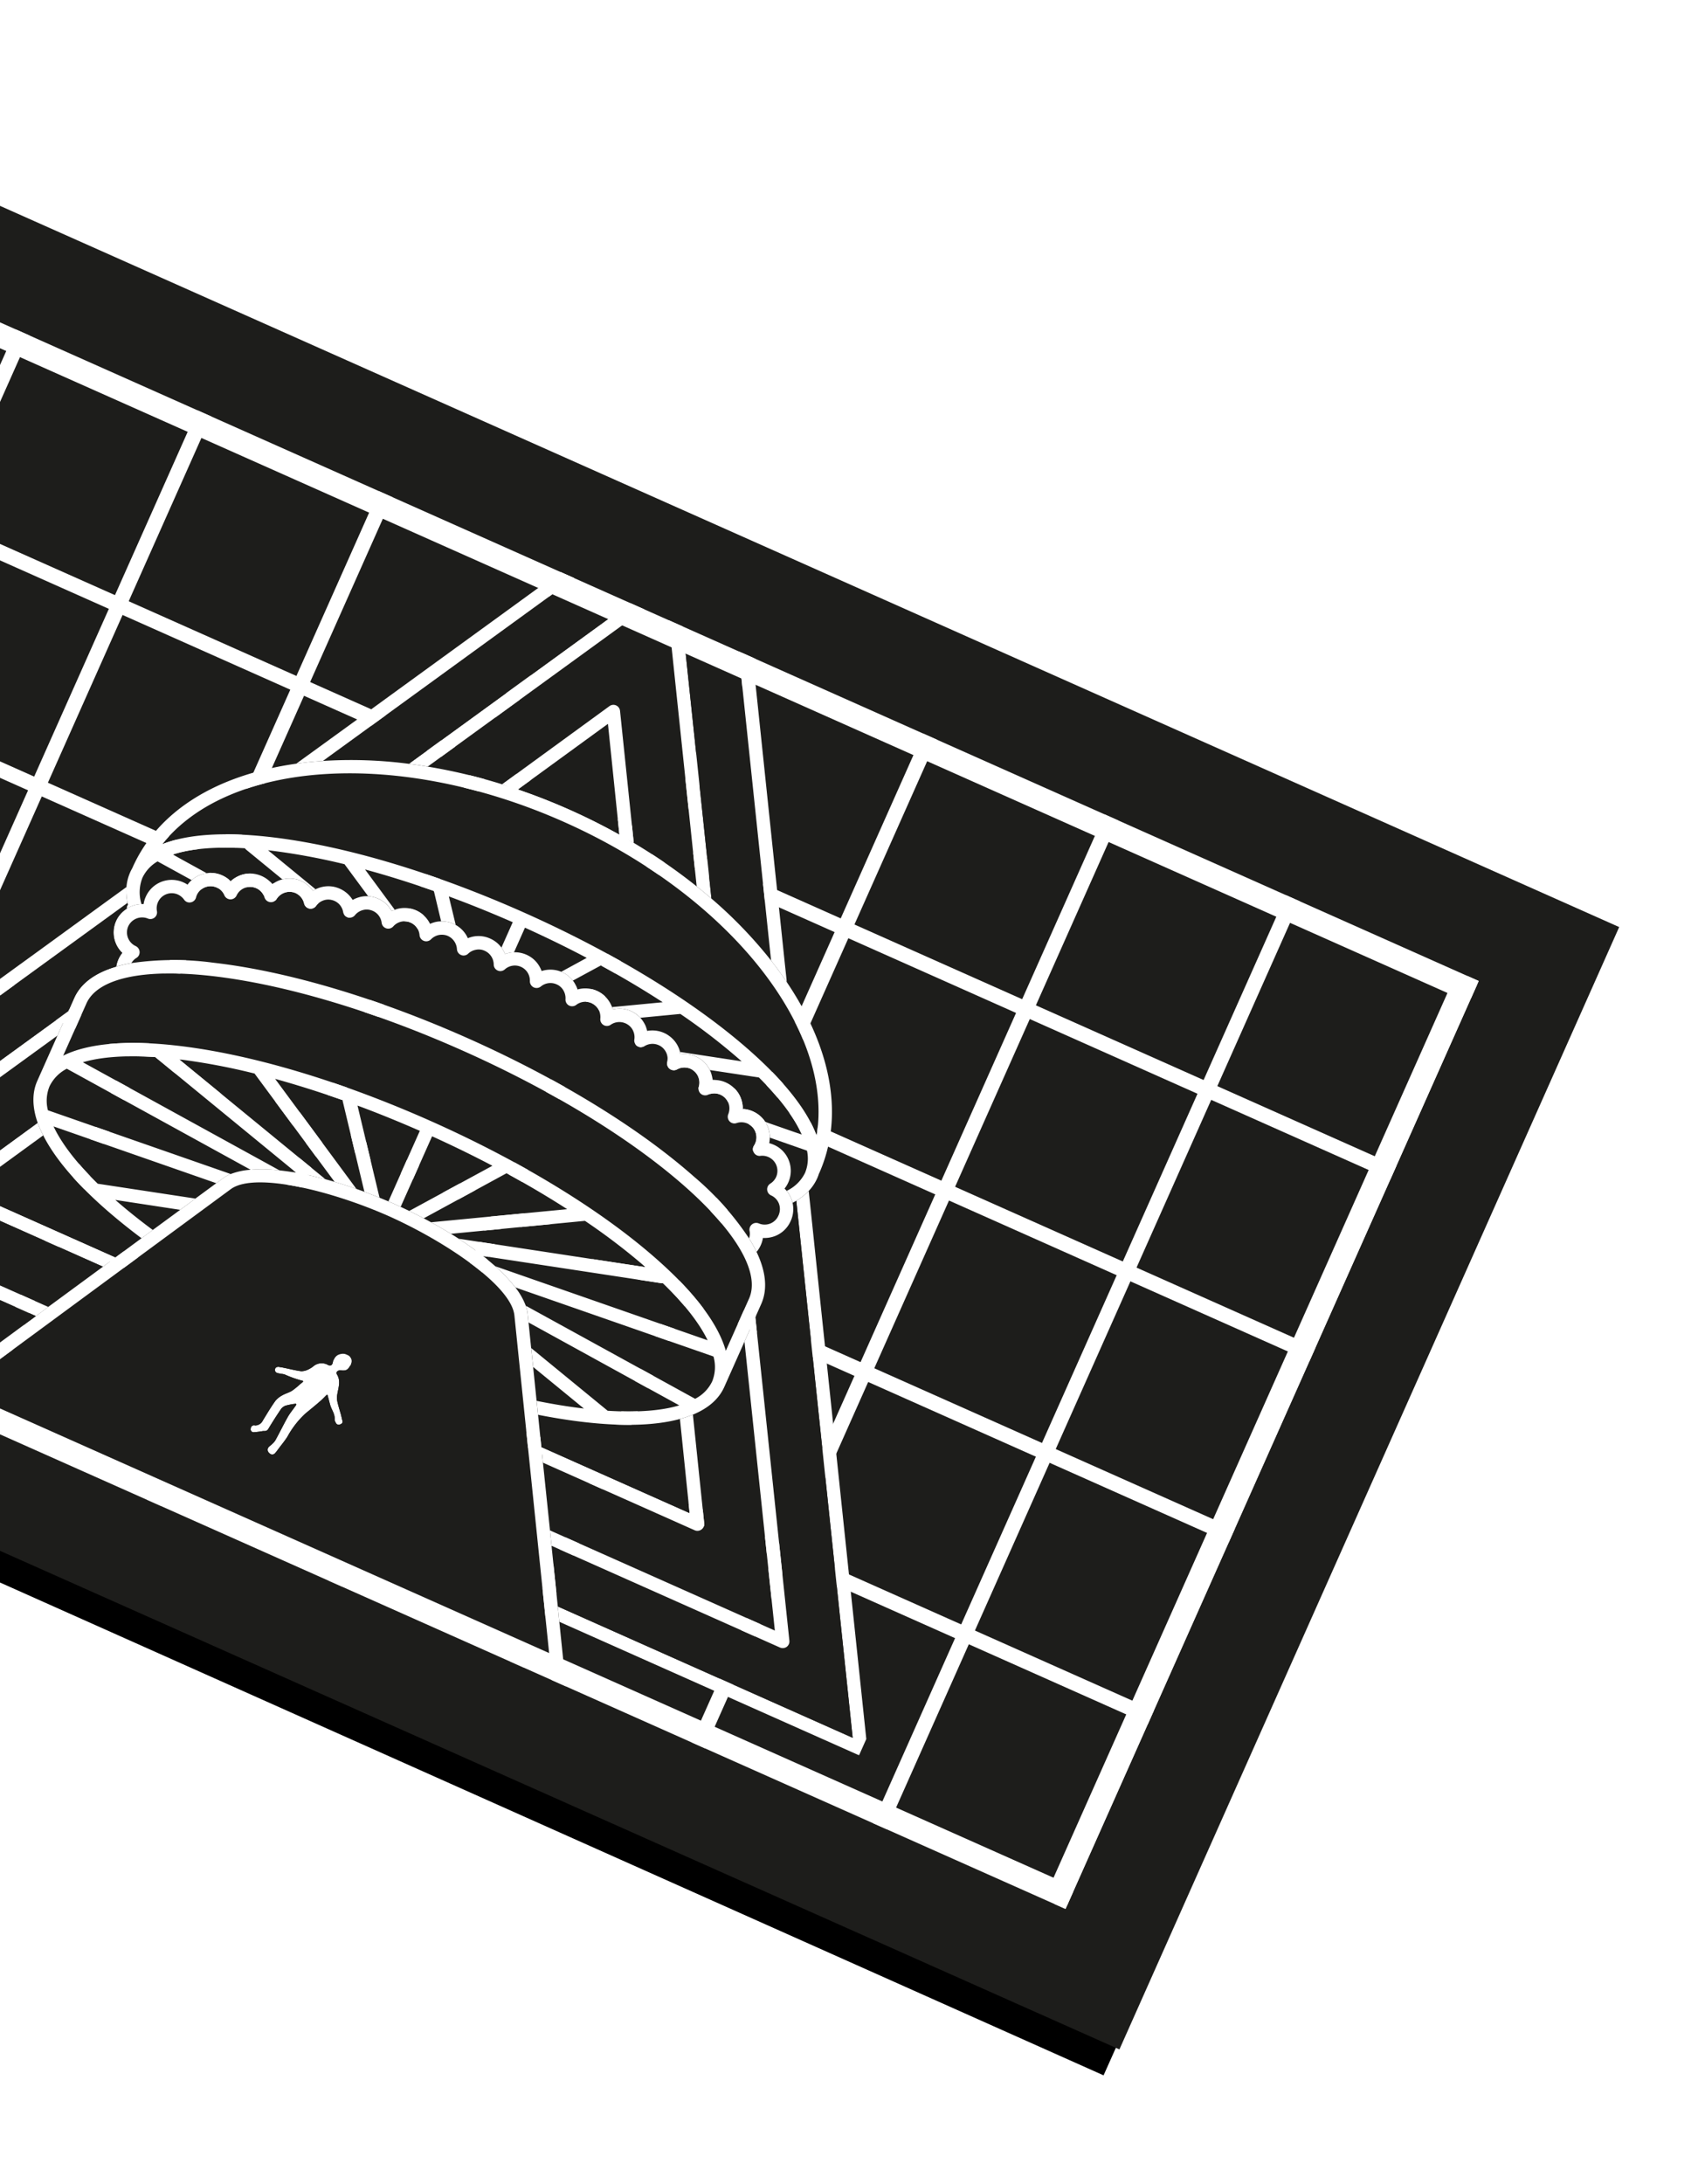 <?xml version="1.0" encoding="UTF-8"?>
<svg xmlns="http://www.w3.org/2000/svg" xmlns:xlink="http://www.w3.org/1999/xlink" width="339.045" height="436.063" viewBox="0 0 339.045 436.063">
  <defs>
    <clipPath id="clip-path">
      <rect id="Rectangle_602" data-name="Rectangle 602" width="339.045" height="436.063" transform="translate(58.339 1447.207)" fill="#fff" stroke="#707070" stroke-width="1"></rect>
    </clipPath>
    <filter id="Rectangle_599" x="-174.817" y="3.829" width="519.564" height="436.55">
      <feOffset dx="-4" dy="4"></feOffset>
      <feGaussianBlur stdDeviation="9" result="blur"></feGaussianBlur>
      <feFlood flood-opacity="0.447"></feFlood>
      <feComposite operator="in" in2="blur"></feComposite>
      <feComposite in="SourceGraphic"></feComposite>
    </filter>
    <clipPath id="clip-path-2">
      <rect id="Rectangle_601" data-name="Rectangle 601" width="358.877" height="202.794" fill="none"></rect>
    </clipPath>
  </defs>
  <g id="Mask_Group_62" data-name="Mask Group 62" transform="translate(-58.339 -1447.207)" clip-path="url(#clip-path)">
    <g id="Group_400" data-name="Group 400" transform="translate(-113.719 1421.63)">
      <g id="Group_399" data-name="Group 399" transform="matrix(0.848, 0.53, -0.53, 0.848, 158.316, 0)">
        <g transform="matrix(0.85, -0.53, 0.53, 0.85, 25.21, 14.41)" filter="url(#Rectangle_599)">
          <rect id="Rectangle_599-2" data-name="Rectangle 599" width="403.085" height="239.288" transform="translate(-46.49 26.83) rotate(24)"></rect>
        </g>
        <g id="Group_398" data-name="Group 398" transform="translate(0 55.86) rotate(-8)">
          <rect id="Rectangle_600" data-name="Rectangle 600" width="401.369" height="245.282" transform="translate(0 0)" fill="#1d1d1b"></rect>
          <g id="Group_397" data-name="Group 397" transform="translate(21.249 21.247)">
            <g id="Group_396" data-name="Group 396" transform="translate(0 0)" clip-path="url(#clip-path-2)">
              <line id="Line_44" data-name="Line 44" y2="246.896" transform="translate(0.973 -22.054)" fill="none" stroke="#fff" stroke-miterlimit="10" stroke-width="3"></line>
              <line id="Line_45" data-name="Line 45" y2="246.896" transform="translate(40.632 -22.054)" fill="none" stroke="#fff" stroke-miterlimit="10" stroke-width="3"></line>
              <line id="Line_46" data-name="Line 46" y2="246.896" transform="translate(80.29 -22.054)" fill="none" stroke="#fff" stroke-miterlimit="10" stroke-width="3"></line>
              <line id="Line_47" data-name="Line 47" y2="246.896" transform="translate(119.949 -22.054)" fill="none" stroke="#fff" stroke-miterlimit="10" stroke-width="3"></line>
              <line id="Line_48" data-name="Line 48" y2="246.896" transform="translate(159.607 -22.054)" fill="none" stroke="#fff" stroke-miterlimit="10" stroke-width="3"></line>
              <line id="Line_49" data-name="Line 49" y2="246.896" transform="translate(199.266 -22.054)" fill="none" stroke="#fff" stroke-miterlimit="10" stroke-width="3"></line>
              <line id="Line_50" data-name="Line 50" y2="246.896" transform="translate(238.924 -22.054)" fill="none" stroke="#fff" stroke-miterlimit="10" stroke-width="3"></line>
              <line id="Line_51" data-name="Line 51" y2="246.896" transform="translate(278.583 -22.054)" fill="none" stroke="#fff" stroke-miterlimit="10" stroke-width="3"></line>
              <line id="Line_52" data-name="Line 52" y2="246.896" transform="translate(318.241 -22.054)" fill="none" stroke="#fff" stroke-miterlimit="10" stroke-width="3"></line>
              <line id="Line_53" data-name="Line 53" y2="246.896" transform="translate(357.899 -22.054)" fill="none" stroke="#fff" stroke-miterlimit="10" stroke-width="3"></line>
              <line id="Line_54" data-name="Line 54" x2="433.404" transform="translate(-38.685 200.54)" fill="none" stroke="#fff" stroke-miterlimit="10" stroke-width="3"></line>
              <line id="Line_55" data-name="Line 55" x2="433.404" transform="translate(-38.685 160.882)" fill="none" stroke="#fff" stroke-miterlimit="10" stroke-width="3"></line>
              <line id="Line_56" data-name="Line 56" x2="433.404" transform="translate(-38.685 121.224)" fill="none" stroke="#fff" stroke-miterlimit="10" stroke-width="3"></line>
              <line id="Line_57" data-name="Line 57" x2="433.404" transform="translate(-38.685 81.565)" fill="none" stroke="#fff" stroke-miterlimit="10" stroke-width="3"></line>
              <line id="Line_58" data-name="Line 58" x2="433.404" transform="translate(-38.685 41.907)" fill="none" stroke="#fff" stroke-miterlimit="10" stroke-width="3"></line>
              <line id="Line_59" data-name="Line 59" x2="433.404" transform="translate(-38.685 2.248)" fill="none" stroke="#fff" stroke-miterlimit="10" stroke-width="3"></line>
              <path id="Path_647" data-name="Path 647" d="M0,5.381V0C4.657.031,9.251.189,13.719.488L10.195,5.1A5.715,5.715,0,0,0,6.561,6.561,5.638,5.638,0,0,0,5.7,5.821,5.557,5.557,0,0,0,2.533,4.814H2.454A5.675,5.675,0,0,0,0,5.381" transform="translate(180.58 67.746)" fill="#1d1d1b"></path>
              <path id="Path_648" data-name="Path 648" d="M26.919,0,55.93,50.234H6.781L0,38.451H33.18a1.343,1.343,0,0,0,1.148-.676,1.313,1.313,0,0,0,.016-1.337L23.442,17.51c2.3-2.423,3.477-4.972,3.477-7.615Z" transform="translate(227.321 125.407)" fill="#1d1d1b"></path>
              <path id="Path_649" data-name="Path 649" d="M1.526,98.833,0,96.158H64.457L10.557,2.8A11.95,11.95,0,0,0,12.02,0l3.32,5.742,1.542,2.675L23.489,19.87,26.163,24.5,41.345,50.8l1.542,2.675,24.15,41.8V98.8a1.753,1.753,0,0,1-.267.031H1.526Z" transform="translate(241.701 92.714)" fill="#fff"></path>
              <path id="Path_650" data-name="Path 650" d="M17.243,4A5.707,5.707,0,0,0,16.11.677c.173-.22.346-.456.519-.677l53.9,93.358H6.073L0,82.8H49.936A1.373,1.373,0,0,0,51.1,82.14a1.351,1.351,0,0,0,0-1.337L18.612,24.559V21.68c0-3.194-1.746-6.277-5.082-9.125a5.845,5.845,0,0,0,.22-1.573,5.988,5.988,0,0,0-.189-1.495A5.82,5.82,0,0,0,15.623,8.15a5.643,5.643,0,0,0,1.62-3.98V4Z" transform="translate(235.628 95.515)" fill="#1d1d1b"></path>
              <path id="Path_651" data-name="Path 651" d="M0,33.369V21.963c0-5.506,7.536-11.044,20.657-15.2C34.47,2.407,52.846,0,72.418,0c19.556,0,37.931,2.407,51.745,6.765,13.137,4.153,20.673,9.691,20.673,15.2V33.369c-3.477-4.2-10.226-8.008-19.87-11.044-14.049-4.452-32.724-6.891-52.547-6.891-19.839,0-38.5,2.439-52.563,6.891C10.226,25.361,3.461,29.168,0,33.369" transform="translate(106.746 95.231)" fill="#1d1d1b"></path>
              <path id="Path_652" data-name="Path 652" d="M9.172,8.291C16.645,5.931,22.388,3.115,26.211,0l9.44,16.425H3.241L0,10.761c3.225-.739,6.293-1.558,9.172-2.47" transform="translate(222.539 144.758)" fill="#1d1d1b"></path>
              <path id="Path_653" data-name="Path 653" d="M.346,1.7A6.354,6.354,0,0,0,0,.645L7.835,0A7.443,7.443,0,0,1,9.282,4.2,7.739,7.739,0,0,1,7.394,8.983a3.582,3.582,0,0,0-.566-.236A5.624,5.624,0,0,0,7.017,7.3,5.691,5.691,0,0,0,5.208,3.147,5.61,5.61,0,0,0,1.337,1.62,6.832,6.832,0,0,0,.346,1.7" transform="translate(242.299 85.509)" fill="#1d1d1b"></path>
              <path id="Path_654" data-name="Path 654" d="M51.462,58.242H1.526L0,55.568H49.149L20.138,5.333V0L52.626,56.244a1.351,1.351,0,0,1,0,1.337,1.373,1.373,0,0,1-1.164.661" transform="translate(234.102 120.073)" fill="#fff"></path>
              <path id="Path_655" data-name="Path 655" d="M12.633,3.461c-2.895.9-5.994,1.715-9.251,2.439L0,0Z" transform="translate(217.756 147.196)" fill="#1d1d1b"></path>
              <path id="Path_656" data-name="Path 656" d="M38.23,3.524,1.825,13.514c-.6-.094-1.211-.189-1.825-.267L23.394,0A127.089,127.089,0,0,1,38.23,3.524" transform="translate(191.939 116.345)" fill="#1d1d1b"></path>
              <path id="Path_657" data-name="Path 657" d="M5.805,3.917a5.686,5.686,0,0,0-4.484.3,6.733,6.733,0,0,0-.692-.96A4.758,4.758,0,0,0,0,2.627L9.55,0c5.506,2.092,9.739,4.452,12.476,6.938L14.3,7.583a5.3,5.3,0,0,0-.5-.3,5.758,5.758,0,0,0-4.641-.236,4.939,4.939,0,0,0-.614-1.086A5.469,5.469,0,0,0,5.805,3.917" transform="translate(225.874 76.069)" fill="#1d1d1b"></path>
              <path id="Path_658" data-name="Path 658" d="M71.521,0c36.122,0,66.14,15.937,71.505,36.7-3.666-3.807-10.1-7.237-18.958-10.037-14.049-4.452-32.724-6.891-52.547-6.891-19.839,0-38.5,2.439-52.563,6.891C10.1,29.467,3.681,32.9,0,36.7,5.365,15.937,35.383,0,71.521,0" transform="translate(107.643 45.296)" fill="#1d1d1b"></path>
              <path id="Path_659" data-name="Path 659" d="M34.722,20.94H1.542L0,18.266H32.409L22.97,1.841A23.168,23.168,0,0,0,24.984,0l10.9,18.926a1.313,1.313,0,0,1-.016,1.337,1.343,1.343,0,0,1-1.148.676" transform="translate(225.78 142.917)" fill="#fff"></path>
              <path id="Path_660" data-name="Path 660" d="M0,0,34.219,2.879c-2.832,2.439-7.1,4.736-12.618,6.8L2.549,4.452Z" transform="translate(213.304 139.456)" fill="#1d1d1b"></path>
              <path id="Path_661" data-name="Path 661" d="M1.558,4.94A6.229,6.229,0,0,0,0,3.949L6.985,0A124.389,124.389,0,0,1,21.963,3.65a.119.119,0,0,1,.063.016l-12,3.288c-.142-.173-.283-.346-.441-.5A5.594,5.594,0,0,0,6.639,4.893a4.886,4.886,0,0,0-1.086-.11A5.725,5.725,0,0,0,2.313,5.79a6.35,6.35,0,0,0-.755-.85" transform="translate(208.946 70.862)" fill="#1d1d1b"></path>
              <path id="Path_662" data-name="Path 662" d="M25.424,1.62,1.652,15.072c-.535-.047-1.1-.094-1.652-.126L11.438,0c4.846.393,9.518.928,13.986,1.62" transform="translate(185.724 114.032)" fill="#1d1d1b"></path>
              <path id="Path_663" data-name="Path 663" d="M3.383,5.978A13.861,13.861,0,0,0,0,3.493L41.676,0h.079a7.684,7.684,0,0,1,1.778,4.657,7.6,7.6,0,0,1-1.7,4.547c-.047,0-.079-.016-.11-.016Z" transform="translate(208.049 130.646)" fill="#1d1d1b"></path>
              <path id="Path_664" data-name="Path 664" d="M29.4,0,58.793,50.911a111.05,111.05,0,0,0-15.009-2.816L30.553,25.125a1.327,1.327,0,0,0-2.313,0L15.025,48.095A111.283,111.283,0,0,0,0,50.911Z" transform="translate(149.759 -4.64)" fill="#1d1d1b"></path>
              <path id="Path_665" data-name="Path 665" d="M3.084,10.525c-.975-.3-2.014-.6-3.084-.865L34.753.126a1.705,1.705,0,0,0,.3-.126c5.569,2.03,9.88,4.342,12.775,6.781Z" transform="translate(199.585 121.379)" fill="#1d1d1b"></path>
              <path id="Path_666" data-name="Path 666" d="M5.774,4.987a5.665,5.665,0,0,0-4.2,1.29,4.763,4.763,0,0,0-.834-.755A4.622,4.622,0,0,0,0,5.034L3.87,0c4.94.393,9.723.96,14.27,1.683l-8.842,5a6.49,6.49,0,0,0-.488-.441A5.674,5.674,0,0,0,5.774,4.987" transform="translate(193.622 68.47)" fill="#1d1d1b"></path>
              <path id="Path_667" data-name="Path 667" d="M13.4.472,1.9,15.465,0,15.418V0C4.547.031,9.031.189,13.4.472" transform="translate(180.58 113.34)" fill="#1d1d1b"></path>
              <path id="Path_668" data-name="Path 668" d="M22.2,19.288c-3.634-.33-7.347-.5-11.092-.5q-5.64,0-11.107.5L11.107,0Z" transform="translate(168.057 23.837)" fill="#1d1d1b"></path>
              <path id="Path_669" data-name="Path 669" d="M0,.456C4.374.173,8.857.031,13.42,0V15.418l-1.919.047Z" transform="translate(164.485 113.34)" fill="#1d1d1b"></path>
              <path id="Path_670" data-name="Path 670" d="M.412,21.286a.656.656,0,0,1,.551-.928,1.747,1.747,0,0,0,.991-1.495c.2-1.542.378-3.1.692-4.625a4.515,4.515,0,0,1,.865-1.652c.409-.551.975-.991,1.353-1.558a14.765,14.765,0,0,0,.913-1.794l.346-.692a.13.13,0,0,0-.157-.189,22.265,22.265,0,0,1-3.76.3,3.055,3.055,0,0,0-.519.11,2.967,2.967,0,0,1-.535.142c-.094.016-.189.047-.3.063a1.059,1.059,0,0,1-.315.016A.607.607,0,0,1,.192,8.81a.621.621,0,0,1-.11-.755.919.919,0,0,1,.5-.33c.047,0,.079-.016.126-.016a6.168,6.168,0,0,1,.771-.2c1.164-.267,2.36-.456,3.508-.8a3.364,3.364,0,0,0,1.2-.991,4.748,4.748,0,0,0,.582-.881A2.539,2.539,0,0,1,9.348,3.4c.582.031.787-.33.645-.9a1.543,1.543,0,0,1-.016-.6,1.438,1.438,0,0,1,.016-.252,1.72,1.72,0,0,1,.33-.865,2.371,2.371,0,0,1,.6-.519A1.621,1.621,0,0,1,11.834,0h.346a.307.307,0,0,1,.126.016h.063l.189.047a3.087,3.087,0,0,1,.33.189,1.193,1.193,0,0,1,.551,1.007.307.307,0,0,1,.016.11.569.569,0,0,1-.047.425c-.016.142-.047.3-.063.456-.11.708-.692.912-1.259,1.1-.535.189-.8.724-.362,1.038,1.29.881,1.337,2.281,1.683,3.587a3.62,3.62,0,0,0,.582,1.306c.566.771,1.227,1.495,1.841,2.25.173.236.362.472.551.739a.417.417,0,0,0,.094.079.8.8,0,0,1,.142.252.436.436,0,0,1,.016.142.273.273,0,0,1-.047.22.46.46,0,0,1-.11.189c-.016.016-.047.031-.063.047-.031.031-.047.079-.094.11a.556.556,0,0,1-.283.157.485.485,0,0,1-.157.016c-.047,0-.094-.016-.142-.016a.659.659,0,0,1-.157-.063c-.016-.016-.031-.016-.047-.031a2.312,2.312,0,0,1-.2-.157,1.026,1.026,0,0,1-.189-.173.659.659,0,0,1-.126-.189.2.2,0,0,1-.063-.11c-.393-1.023-1.384-1.495-2.014-2.281-.409-.5-.8-.991-1.2-1.495a.137.137,0,0,0-.236.047c-.22.566-.441,1.211-.739,1.809-.519,1.117-1.086,2.218-1.636,3.335a18.043,18.043,0,0,0-1.369,5.6c-.142.991-.425,1.967-.645,2.942-.079.33-.142.692-.252,1.023a.752.752,0,0,1-1.1.5.8.8,0,0,1-.551-1.1c.094-.252.252-.488.346-.755a3.268,3.268,0,0,0,.3-.991c.142-1.731.2-3.461.362-5.192.079-.865.33-1.715.488-2.564a2.089,2.089,0,0,0,.063-.378.141.141,0,0,0-.22-.126A12.138,12.138,0,0,0,4.864,14.3a2.035,2.035,0,0,0-.551,1.117c-.267,1.495-.488,3-.677,4.515-.079.535-.456.645-.8.8-.11.079-.22.157-.33.22a14.354,14.354,0,0,1-1.243.739.548.548,0,0,1-.6-.031.477.477,0,0,1-.252-.378" transform="translate(170.838 160.097)" fill="#fff"></path>
              <path id="Path_671" data-name="Path 671" d="M7.725,5.821a5.512,5.512,0,0,0-.85.739,5.68,5.68,0,0,0-3.3-1.432L0,.488C4.484.189,9.078.031,13.75,0V5.538a5.652,5.652,0,0,0-2.785-.724h-.094A5.622,5.622,0,0,0,7.725,5.821" transform="translate(164.155 67.746)" fill="#1d1d1b"></path>
              <path id="Path_672" data-name="Path 672" d="M51.336,7.662C54.561,2.769,69.507.063,81.936,0h.5C94.868.063,109.8,2.769,113.008,7.646l.142.22L164.879,97.9H0L51.21,7.866ZM74.054,37.491a.607.607,0,0,0,.346.173,1.059,1.059,0,0,0,.315-.016c.11-.016.2-.047.3-.063a2.967,2.967,0,0,0,.535-.142,3.056,3.056,0,0,1,.519-.11,22.264,22.264,0,0,0,3.76-.3.13.13,0,0,1,.157.189l-.346.692a14.764,14.764,0,0,1-.912,1.794c-.378.566-.944,1.007-1.353,1.558a4.515,4.515,0,0,0-.865,1.652c-.315,1.526-.488,3.084-.692,4.625a1.747,1.747,0,0,1-.991,1.495.656.656,0,0,0-.551.928.477.477,0,0,0,.252.378.548.548,0,0,0,.6.031,14.351,14.351,0,0,0,1.243-.739c.11-.063.22-.142.33-.22.346-.157.724-.267.8-.8.189-1.51.409-3.021.677-4.515a2.035,2.035,0,0,1,.551-1.117A12.138,12.138,0,0,1,80.41,41.8a.141.141,0,0,1,.22.126,2.089,2.089,0,0,1-.063.378c-.157.85-.409,1.7-.488,2.564-.157,1.731-.22,3.461-.362,5.192a3.268,3.268,0,0,1-.3.991c-.094.267-.252.5-.346.755a.8.8,0,0,0,.551,1.1.752.752,0,0,0,1.1-.5c.11-.33.173-.692.252-1.023.22-.975.5-1.951.645-2.942a18.043,18.043,0,0,1,1.369-5.6c.551-1.117,1.117-2.218,1.636-3.335.3-.6.519-1.243.739-1.809a.137.137,0,0,1,.236-.047c.393.5.787.991,1.2,1.495.629.787,1.62,1.259,2.014,2.281a.2.2,0,0,0,.063.11.658.658,0,0,0,.126.189,1.026,1.026,0,0,0,.189.173,2.313,2.313,0,0,0,.2.157c.016.016.031.016.047.031a.658.658,0,0,0,.157.063c.047,0,.094.016.142.016a.485.485,0,0,0,.157-.016.556.556,0,0,0,.283-.157c.047-.031.063-.079.094-.11.016-.016.047-.031.063-.047a.46.46,0,0,0,.11-.189.273.273,0,0,0,.047-.22.436.436,0,0,0-.016-.142.8.8,0,0,0-.142-.252.417.417,0,0,1-.094-.079c-.189-.267-.378-.5-.551-.739-.614-.755-1.274-1.479-1.841-2.25a3.62,3.62,0,0,1-.582-1.306c-.346-1.306-.393-2.706-1.683-3.587-.441-.315-.173-.85.362-1.038.566-.189,1.149-.393,1.259-1.1.016-.157.047-.315.063-.456a.569.569,0,0,0,.047-.425.307.307,0,0,0-.016-.11,1.193,1.193,0,0,0-.551-1.007,3.086,3.086,0,0,0-.33-.189l-.189-.047h-.063a.307.307,0,0,0-.126-.016H85.7a1.621,1.621,0,0,0-.912.267,2.37,2.37,0,0,0-.6.519,1.72,1.72,0,0,0-.33.865,1.438,1.438,0,0,0-.016.252,1.543,1.543,0,0,0,.016.6c.142.566-.063.928-.645.9a2.539,2.539,0,0,0-2.58,1.432,4.749,4.749,0,0,1-.582.881,3.365,3.365,0,0,1-1.2.991c-1.148.346-2.344.535-3.508.8a6.169,6.169,0,0,0-.771.2c-.047,0-.079.016-.126.016a.919.919,0,0,0-.5.33.621.621,0,0,0,.11.755" transform="translate(96.976 131.417)" fill="#1d1d1b"></path>
              <path id="Path_673" data-name="Path 673" d="M14.38,4.028,3.272,23.316c-1.1.094-2.187.2-3.272.33L13.215.677a1.327,1.327,0,0,1,2.313,0l13.231,22.97c-1.086-.126-2.187-.236-3.288-.33Z" transform="translate(164.784 19.809)" fill="#fff"></path>
              <path id="Path_674" data-name="Path 674" d="M14.175.22l11.28,14.726c-.566.031-1.117.079-1.683.126L0,1.6C4.484.928,9.188.393,14.034,0a1.056,1.056,0,0,0,.142.22" transform="translate(147.289 114.016)" fill="#1d1d1b"></path>
              <path id="Path_675" data-name="Path 675" d="M47.922,9.644c-1.133.283-2.218.6-3.241.928L0,6.828C2.879,4.374,7.206,2.061,12.775,0Z" transform="translate(110.868 121.379)" fill="#1d1d1b"></path>
              <path id="Path_676" data-name="Path 676" d="M9.046,6.277c-.126.11-.236.22-.346.33L0,1.668C4.562.96,9.345.409,14.3,0l3.792,4.956a5.156,5.156,0,0,0-.975.582,6.456,6.456,0,0,0-.834.771,5.653,5.653,0,0,0-3.619-1.322c-.189,0-.378.016-.551.031A5.651,5.651,0,0,0,9.046,6.277" transform="translate(146.676 68.454)" fill="#1d1d1b"></path>
              <path id="Path_677" data-name="Path 677" d="M3.666,54.923c-1.227.315-2.454.661-3.666,1.023L31.906.677a1.327,1.327,0,0,1,2.313,0L66.14,55.945c-1.211-.362-2.439-.708-3.681-1.023L33.07,4.012Z" transform="translate(146.094 -8.651)" fill="#fff"></path>
              <path id="Path_678" data-name="Path 678" d="M40.181,5.9,1.652,9.125A7.609,7.609,0,0,1,0,4.625,7.763,7.763,0,0,1,1.731,0c.016,0,.031.016.047.016L43.469,3.508A13.985,13.985,0,0,0,40.181,5.9" transform="translate(106.746 130.677)" fill="#1d1d1b"></path>
              <path id="Path_679" data-name="Path 679" d="M15.1.11,38.325,13.263c-.645.079-1.274.173-1.888.267L0,3.54A129.532,129.532,0,0,1,14.93,0,1.058,1.058,0,0,0,15.1.11" transform="translate(128.19 116.313)" fill="#1d1d1b"></path>
              <path id="Path_680" data-name="Path 680" d="M0,2.863,34.3,0,31.733,4.5,12.712,9.723C7.143,7.662,2.848,5.318,0,2.863" transform="translate(110.742 139.425)" fill="#1d1d1b"></path>
              <path id="Path_681" data-name="Path 681" d="M12.649,0,9.282,5.9Q4.374,4.814,0,3.461Z" transform="translate(127.97 147.212)" fill="#1d1d1b"></path>
              <path id="Path_682" data-name="Path 682" d="M11.847,6.922,0,3.666A129.391,129.391,0,0,1,15.088,0l6.907,3.917A5.793,5.793,0,0,0,20.248,5a5.694,5.694,0,0,0-.771.85,5.675,5.675,0,0,0-3.225-1.007,6.324,6.324,0,0,0-1.086.094,5.619,5.619,0,0,0-2.942,1.573,4.652,4.652,0,0,0-.378.409" transform="translate(127.419 70.83)" fill="#1d1d1b"></path>
              <path id="Path_683" data-name="Path 683" d="M15.906,78.38A88.7,88.7,0,0,0,0,84.831L48.976,0,97.952,84.831a89.176,89.176,0,0,0-15.906-6.45L50.124,23.111a1.327,1.327,0,0,0-2.313,0Z" transform="translate(130.188 -31.086)" fill="#1d1d1b"></path>
              <path id="Path_684" data-name="Path 684" d="M4.625,87.9C3.3,88.591,2.03,89.314.787,90.07c-.267.157-.519.315-.787.488L.252,90.1l1.542-2.659L9,74.982l2.675-4.641,14.6-25.282,1.542-2.675L52.28,0h2.627l.3.519L79.387,42.384l1.542,2.675L96.079,71.316l2.675,4.625,6.639,11.5,1.542,2.659.252.456c-.252-.173-.519-.33-.787-.488q-1.864-1.133-3.823-2.171L53.6,3.068Z" transform="translate(125.563 -34.154)" fill="#fff"></path>
              <path id="Path_685" data-name="Path 685" d="M12.743,7.158A5.76,5.76,0,0,0,8.1,7.41c-.142.079-.267.157-.393.236L0,7C2.769,4.484,7.048,2.108,12.633,0a2.983,2.983,0,0,0,.33.142l9.062,2.486a4.033,4.033,0,0,0-.755.708,5.8,5.8,0,0,0-.692.975,5.8,5.8,0,0,0-4.5-.3,5.621,5.621,0,0,0-2.722,2.061,5.325,5.325,0,0,0-.614,1.086" transform="translate(110.396 76.022)" fill="#1d1d1b"></path>
              <path id="Path_686" data-name="Path 686" d="M4.389,15.512a2.985,2.985,0,0,1,2.061-.834,3.169,3.169,0,0,1,1.558.425,1.283,1.283,0,0,0,1.432-.031,1.326,1.326,0,0,0,.582-1.322,2.56,2.56,0,0,1-.047-.488,3,3,0,0,1,5.034-2.218,1.339,1.339,0,0,0,2.25-.96,2.937,2.937,0,0,1,.551-1.668,3.008,3.008,0,0,1,1.447-1.086,3.077,3.077,0,0,1,1.007-.173,3,3,0,0,1,2.25,1.023,1.339,1.339,0,0,0,1.4.393,1.3,1.3,0,0,0,.928-1.1,3.066,3.066,0,0,1,2.234-2.517,2.921,2.921,0,0,1,.755-.094,3,3,0,0,1,2.391,1.2,1.356,1.356,0,0,0,1.369.5A1.335,1.335,0,0,0,32.6,5.522a3.1,3.1,0,0,1,.818-1.51,2.86,2.86,0,0,1,1.558-.834,3,3,0,0,1,3.068,1.274,1.363,1.363,0,0,0,1.337.582,1.338,1.338,0,0,0,1.07-.975,3.02,3.02,0,0,1,.9-1.463,2.867,2.867,0,0,1,1.589-.739,3.859,3.859,0,0,1,.425-.031,3,3,0,0,1,2.564,1.447,1.335,1.335,0,0,0,2.423-.283,3,3,0,0,1,.96-1.416,3.016,3.016,0,0,1,4.547.9,1.341,1.341,0,0,0,2.423-.189A3.079,3.079,0,0,1,57.3.9,3.186,3.186,0,0,1,58.95.3h.094A3.1,3.1,0,0,1,61.8,1.967a1.342,1.342,0,0,0,1.243.739,1.316,1.316,0,0,0,1.18-.834A2.96,2.96,0,0,1,65.306.551a2.776,2.776,0,0,1,1.62-.535h.079a3.034,3.034,0,0,1,2.753,1.762,1.326,1.326,0,0,0,2.423,0A3,3,0,0,1,74.919,0h.063a3.078,3.078,0,0,1,1.652.535A3.053,3.053,0,0,1,77.7,1.872a1.355,1.355,0,0,0,1.2.834,1.37,1.37,0,0,0,1.243-.739A3.006,3.006,0,0,1,82.833.3h.173a2.928,2.928,0,0,1,1.636.6,3.063,3.063,0,0,1,1.023,1.369,1.327,1.327,0,0,0,1.148.881,1.365,1.365,0,0,0,1.274-.692A2.965,2.965,0,0,1,90.715.881,1.71,1.71,0,0,1,91,.9a3.075,3.075,0,0,1,1.636.661,3.25,3.25,0,0,1,.96,1.416,1.34,1.34,0,0,0,1.117.928A1.31,1.31,0,0,0,96,3.257a3.03,3.03,0,0,1,2.58-1.447,2.08,2.08,0,0,1,.425.031,2.867,2.867,0,0,1,1.589.739,3.047,3.047,0,0,1,.9,1.447,1.332,1.332,0,0,0,2.391.409,3.021,3.021,0,0,1,2.5-1.337,3.173,3.173,0,0,1,.566.047,3.126,3.126,0,0,1,1.573.834,3.029,3.029,0,0,1,.818,1.51,1.335,1.335,0,0,0,1.007,1.038,1.375,1.375,0,0,0,1.369-.5,2.959,2.959,0,0,1,2.391-1.2,3.1,3.1,0,0,1,.755.094,2.963,2.963,0,0,1,1.51.928,3.01,3.01,0,0,1,.724,1.589,1.32,1.32,0,0,0,.928,1.1,1.377,1.377,0,0,0,1.4-.409,3.033,3.033,0,0,1,3.257-.85,3.078,3.078,0,0,1,1.447,1.07,3.128,3.128,0,0,1,.566,1.683,1.34,1.34,0,0,0,.818,1.2,1.308,1.308,0,0,0,1.416-.252,3.017,3.017,0,0,1,2.045-.8,3.188,3.188,0,0,1,1.369.33,3.024,3.024,0,0,1,1.636,2.69,4.16,4.16,0,0,1-.031.456,1.288,1.288,0,0,0,.566,1.322,1.308,1.308,0,0,0,1.447.031,3.012,3.012,0,0,1,4.562,2.58,3.076,3.076,0,0,1-.519,1.683,1.336,1.336,0,0,0,1.086,2.092,3,3,0,0,1,2.108.865,3.079,3.079,0,0,1,.881,2.092v.142a2.987,2.987,0,0,1-.85,2.108,3.025,3.025,0,0,1-2.092.9,1.351,1.351,0,0,0-1.086,2.108,2.816,2.816,0,0,1,.519,1.416A58.31,58.31,0,0,0,123.6,24.228c-14.049-4.437-32.724-6.891-52.547-6.891-19.839,0-38.5,2.454-52.563,6.891a59,59,0,0,0-14.93,6.734,3.014,3.014,0,0,1,.5-1.353,1.3,1.3,0,0,0,.079-1.369,1.342,1.342,0,0,0-1.164-.724,2.915,2.915,0,0,1-2.092-.881A2.925,2.925,0,0,1,0,24.527a3.048,3.048,0,0,1,2.942-3.021A1.33,1.33,0,0,0,4,19.414a3.042,3.042,0,0,1-.535-1.731,2.987,2.987,0,0,1,.928-2.171" transform="translate(108.115 75.219)" fill="#1d1d1b"></path>
              <path id="Path_687" data-name="Path 687" d="M9.455,0c3.807,3.115,9.55,5.931,17.023,8.291,2.911.912,6.01,1.746,9.267,2.486l-3.209,5.648H0Z" transform="translate(100.123 144.758)" fill="#1d1d1b"></path>
              <path id="Path_688" data-name="Path 688" d="M3.638,18.266H36.173l-1.51,2.675H1.325A1.345,1.345,0,0,1,.177,18.926L11.064,0a21.332,21.332,0,0,0,2.03,1.841Z" transform="translate(96.485 142.917)" fill="#fff"></path>
              <path id="Path_689" data-name="Path 689" d="M1.967,9.093A7.865,7.865,0,0,1,0,4.2,7.458,7.458,0,0,1,1.432,0l7.74.645a5.037,5.037,0,0,0-.378,1.164,5,5,0,0,0-.975-.079A5.662,5.662,0,0,0,2.155,7.394a5.416,5.416,0,0,0,.2,1.526c-.142.063-.267.11-.393.173" transform="translate(106.746 85.509)" fill="#1d1d1b"></path>
              <path id="Path_690" data-name="Path 690" d="M1.652,31.182A5.663,5.663,0,0,1,0,27.218,5.594,5.594,0,0,1,.944,24.1a5.677,5.677,0,0,1,2.328-2.061c.126-.063.252-.11.393-.173a5.416,5.416,0,0,1-.2-1.526,5.662,5.662,0,0,1,5.664-5.664,5,5,0,0,1,.975.079,5.037,5.037,0,0,1,.378-1.164,5.66,5.66,0,0,1,2.187-2.486c.126-.079.252-.157.393-.236A5.76,5.76,0,0,1,17.7,10.62a5.325,5.325,0,0,1,.614-1.086,5.621,5.621,0,0,1,2.722-2.061,5.8,5.8,0,0,1,4.5.3,5.8,5.8,0,0,1,.692-.975,4.033,4.033,0,0,1,.755-.708,5.594,5.594,0,0,1,2.092-1.054,5.417,5.417,0,0,1,1.432-.189,5.579,5.579,0,0,1,2.958.85,5.838,5.838,0,0,1,.362-.5,4.652,4.652,0,0,1,.378-.409,5.619,5.619,0,0,1,2.942-1.573,6.324,6.324,0,0,1,1.086-.094,5.675,5.675,0,0,1,3.225,1.007,5.694,5.694,0,0,1,.771-.85,5.388,5.388,0,0,1,3.021-1.4,5.617,5.617,0,0,1,4.232,1.117,4.518,4.518,0,0,1,.456-.488c.11-.11.22-.22.346-.33A5.651,5.651,0,0,1,53.35.912c.173-.016.362-.031.551-.031A5.653,5.653,0,0,1,57.519,2.2a6.456,6.456,0,0,1,.834-.771A5.155,5.155,0,0,1,59.328.85,5.812,5.812,0,0,1,61.452.3a2.326,2.326,0,0,1,.33-.016c.157,0,.33.016.5.031a5.68,5.68,0,0,1,3.3,1.432,5.511,5.511,0,0,1,.85-.739A5.622,5.622,0,0,1,69.586,0h.094a5.652,5.652,0,0,1,2.785.724,5.765,5.765,0,0,1,1.18.881A5.785,5.785,0,0,1,75.139.566,5.674,5.674,0,0,1,77.594,0h.079a5.557,5.557,0,0,1,3.162,1.007,5.638,5.638,0,0,1,.865.739A5.715,5.715,0,0,1,85.334.283h.5a5.819,5.819,0,0,1,2.344.661,4.622,4.622,0,0,1,.739.488,4.763,4.763,0,0,1,.834.755,5.678,5.678,0,0,1,7.237-.031,6.488,6.488,0,0,1,.488.441c.11.126.22.236.33.362a5.612,5.612,0,0,1,4.232-1.117,6.738,6.738,0,0,1,1.463.409,6.229,6.229,0,0,1,1.558.991,6.35,6.35,0,0,1,.755.85,5.725,5.725,0,0,1,3.241-1.007,4.886,4.886,0,0,1,1.086.11,5.594,5.594,0,0,1,2.942,1.558c.157.157.3.33.441.5.094.126.2.267.283.393a5.663,5.663,0,0,1,6.623.488,4.758,4.758,0,0,1,.629.629,6.734,6.734,0,0,1,.692.96,5.686,5.686,0,0,1,4.484-.3,5.469,5.469,0,0,1,2.738,2.045,4.939,4.939,0,0,1,.614,1.086,5.758,5.758,0,0,1,4.641.236,5.3,5.3,0,0,1,.5.3,5.641,5.641,0,0,1,2.124,2.5,6.356,6.356,0,0,1,.346,1.054,6.832,6.832,0,0,1,.991-.079,5.61,5.61,0,0,1,3.87,1.526,5.691,5.691,0,0,1,1.809,4.153,5.623,5.623,0,0,1-.189,1.447,3.582,3.582,0,0,1,.566.236A5.536,5.536,0,0,1,145.748,23a5.259,5.259,0,0,1,.551.629,5.707,5.707,0,0,1,1.133,3.32v.173a5.643,5.643,0,0,1-1.62,3.98,5.82,5.82,0,0,1-2.061,1.337,5.988,5.988,0,0,1,.189,1.495,5.845,5.845,0,0,1-.22,1.573,26.6,26.6,0,0,0-2.47-1.856,2.816,2.816,0,0,0-.519-1.416,1.351,1.351,0,0,1,1.086-2.108,3.025,3.025,0,0,0,2.092-.9,2.987,2.987,0,0,0,.85-2.108v-.142a3.079,3.079,0,0,0-.881-2.092,3,3,0,0,0-2.108-.865,1.336,1.336,0,0,1-1.086-2.092,3.076,3.076,0,0,0,.519-1.683,3.018,3.018,0,0,0-4.562-2.58,1.308,1.308,0,0,1-1.447-.031,1.288,1.288,0,0,1-.566-1.322,4.164,4.164,0,0,0,.031-.456,3.024,3.024,0,0,0-1.636-2.69,3.188,3.188,0,0,0-1.369-.33,3.017,3.017,0,0,0-2.045.8,1.308,1.308,0,0,1-1.416.252,1.34,1.34,0,0,1-.818-1.2,3.128,3.128,0,0,0-.566-1.683,3.078,3.078,0,0,0-1.447-1.07,3.033,3.033,0,0,0-3.257.85,1.377,1.377,0,0,1-1.4.409,1.32,1.32,0,0,1-.928-1.1,3.01,3.01,0,0,0-.724-1.589,2.963,2.963,0,0,0-1.51-.928,3.1,3.1,0,0,0-.755-.094,2.958,2.958,0,0,0-2.391,1.2,1.375,1.375,0,0,1-1.369.5,1.335,1.335,0,0,1-1.007-1.038,3.029,3.029,0,0,0-.818-1.51,3.126,3.126,0,0,0-1.573-.834,3.172,3.172,0,0,0-.566-.047,3.021,3.021,0,0,0-2.5,1.337,1.332,1.332,0,0,1-2.391-.409,3.047,3.047,0,0,0-.9-1.447A2.867,2.867,0,0,0,101.68,4.5a2.08,2.08,0,0,0-.425-.031,3.03,3.03,0,0,0-2.58,1.447,1.31,1.31,0,0,1-1.29.645,1.34,1.34,0,0,1-1.117-.928,3.25,3.25,0,0,0-.96-1.416,3.075,3.075,0,0,0-1.636-.661,1.71,1.71,0,0,0-.283-.016,2.965,2.965,0,0,0-2.627,1.573,1.365,1.365,0,0,1-1.274.692,1.327,1.327,0,0,1-1.148-.881,3.063,3.063,0,0,0-1.023-1.369,2.928,2.928,0,0,0-1.636-.6h-.173a3.006,3.006,0,0,0-2.69,1.668,1.37,1.37,0,0,1-1.243.739,1.355,1.355,0,0,1-1.2-.834,3,3,0,0,0-2.722-1.872h-.063a3,3,0,0,0-2.737,1.778,1.326,1.326,0,0,1-2.423,0A3.034,3.034,0,0,0,69.68,2.675H69.6a2.776,2.776,0,0,0-1.62.535A2.96,2.96,0,0,0,66.9,4.531a1.316,1.316,0,0,1-1.18.834,1.342,1.342,0,0,1-1.243-.739,3.1,3.1,0,0,0-2.753-1.668h-.094a3.186,3.186,0,0,0-1.652.6A3.079,3.079,0,0,0,58.95,4.94a1.341,1.341,0,0,1-2.423.189,3,3,0,0,0-5.506.519,1.335,1.335,0,0,1-2.423.283,3,3,0,0,0-2.564-1.447,3.859,3.859,0,0,0-.425.031,2.867,2.867,0,0,0-1.589.739,3.02,3.02,0,0,0-.9,1.463,1.338,1.338,0,0,1-1.07.975,1.363,1.363,0,0,1-1.337-.582,3,3,0,0,0-3.068-1.274,2.86,2.86,0,0,0-1.558.834,3.1,3.1,0,0,0-.818,1.51,1.335,1.335,0,0,1-1.007,1.038,1.356,1.356,0,0,1-1.369-.5,3,3,0,0,0-2.391-1.2,2.921,2.921,0,0,0-.755.094,3.066,3.066,0,0,0-2.234,2.517,1.3,1.3,0,0,1-.928,1.1,1.339,1.339,0,0,1-1.4-.393,3,3,0,0,0-2.25-1.023,3.077,3.077,0,0,0-1.007.173,3.008,3.008,0,0,0-1.447,1.086,2.937,2.937,0,0,0-.551,1.668,1.339,1.339,0,0,1-2.25.96,3,3,0,0,0-5.034,2.218,2.56,2.56,0,0,0,.047.488,1.326,1.326,0,0,1-.582,1.322,1.283,1.283,0,0,1-1.432.031,3.169,3.169,0,0,0-1.558-.425,3.006,3.006,0,0,0-2.989,3,3.042,3.042,0,0,0,.535,1.731,1.33,1.33,0,0,1-1.054,2.092,3.048,3.048,0,0,0-2.942,3.021,3.009,3.009,0,0,0,2.973,2.989,1.342,1.342,0,0,1,1.164.724,1.3,1.3,0,0,1-.079,1.369,3.014,3.014,0,0,0-.5,1.353,29.271,29.271,0,0,0-2.486,1.872,6.128,6.128,0,0,1-.2-1.51A5.775,5.775,0,0,1,3.729,32.5a5.7,5.7,0,0,1-2.077-1.322" transform="translate(105.44 72.561)" fill="#fff"></path>
              <path id="Path_691" data-name="Path 691" d="M32.488,17.51,21.6,36.437a1.345,1.345,0,0,0,1.149,2.014H56.087L49.369,50.234H0L29.011,0V9.9c0,2.643,1.2,5.192,3.477,7.615" transform="translate(75.061 125.407)" fill="#1d1d1b"></path>
              <path id="Path_692" data-name="Path 692" d="M75.092,2.675c-36.138,0-66.156,15.937-71.521,36.7,3.681-3.807,10.1-7.237,18.958-10.037,14.065-4.452,32.724-6.891,52.563-6.891,19.823,0,38.5,2.439,52.547,6.891,8.857,2.8,15.292,6.23,18.958,10.037-5.365-20.767-35.383-36.7-71.505-36.7M2,52.893a12.026,12.026,0,0,1-1.479-2.8,9.081,9.081,0,0,1-.519-3,8.64,8.64,0,0,1,.047-.912v-.142c0-12.193,7.615-23.615,21.444-32.252.267-.173.519-.33.787-.488,1.243-.755,2.517-1.479,3.839-2.171a88.7,88.7,0,0,1,15.906-6.45c1.211-.362,2.439-.708,3.666-1.023A111.285,111.285,0,0,1,60.712.834C61.8.708,62.884.6,63.985.5Q69.46.008,75.092,0c3.744,0,7.457.173,11.092.5,1.1.094,2.2.2,3.288.33A111.051,111.051,0,0,1,104.481,3.65c1.243.315,2.47.661,3.681,1.023a89.175,89.175,0,0,1,15.906,6.45q1.959,1.038,3.823,2.171c.267.157.535.315.787.488,13.829,8.637,21.444,20.059,21.444,32.252a.1.1,0,0,1-.016.063,6.989,6.989,0,0,1,.063.991,9.081,9.081,0,0,1-.519,3,11.952,11.952,0,0,1-1.463,2.8c-.173.22-.346.456-.519.677a5.261,5.261,0,0,0-.551-.629,5.536,5.536,0,0,0-1.495-1.07,7.739,7.739,0,0,0,1.888-4.783,7.443,7.443,0,0,0-1.447-4.2l-7.835.645a5.641,5.641,0,0,0-2.124-2.5l7.725-.645c-2.737-2.486-6.97-4.846-12.476-6.938l-9.55,2.627a5.663,5.663,0,0,0-6.623-.488c-.079-.126-.189-.267-.283-.393l12-3.288a.119.119,0,0,0-.063-.016,124.39,124.39,0,0,0-14.977-3.65l-6.985,3.949a6.738,6.738,0,0,0-1.463-.409A5.612,5.612,0,0,0,99.179,32.9c-.11-.126-.22-.236-.33-.362l8.842-5c-4.547-.724-9.329-1.29-14.27-1.683l-3.87,5.034a5.819,5.819,0,0,0-2.344-.661h-.5l3.524-4.61c-4.468-.3-9.062-.456-13.719-.488v5.381a5.785,5.785,0,0,0-1.495,1.038,5.765,5.765,0,0,0-1.18-.881V25.125c-4.673.031-9.267.189-13.75.488l3.571,4.641c-.173-.016-.346-.031-.5-.031a2.326,2.326,0,0,0-.33.016,5.812,5.812,0,0,0-2.124.551l-3.792-4.956c-4.956.409-9.739.96-14.3,1.668l8.7,4.94a4.518,4.518,0,0,0-.456.488,5.617,5.617,0,0,0-4.232-1.117,5.809,5.809,0,0,0-1.274.315l-6.907-3.917a129.391,129.391,0,0,0-15.088,3.666l11.847,3.257a5.837,5.837,0,0,0-.362.5,5.579,5.579,0,0,0-2.958-.85,5.417,5.417,0,0,0-1.432.189,5.594,5.594,0,0,0-2.092,1.054l-9.062-2.486a2.984,2.984,0,0,1-.33-.142c-5.585,2.108-9.864,4.484-12.633,7l7.709.645a5.659,5.659,0,0,0-2.187,2.486l-7.74-.645a7.458,7.458,0,0,0-1.432,4.2,7.865,7.865,0,0,0,1.967,4.893,5.677,5.677,0,0,0-2.328,2.061,1.513,1.513,0,0,1-.126-.456,1.112,1.112,0,0,1,.031-.393,3.629,3.629,0,0,1-.22-.3" transform="translate(104.072 42.621)" fill="#fff"></path>
              <path id="Path_693" data-name="Path 693" d="M2.675,24.637V36.044C6.136,31.843,12.9,28.036,22.529,25c14.065-4.452,32.724-6.891,52.563-6.891,19.823,0,38.5,2.439,52.547,6.891,9.644,3.036,16.393,6.844,19.87,11.044V24.637c0-5.506-7.536-11.044-20.673-15.2C113.024,5.082,94.648,2.675,75.092,2.675c-19.571,0-37.947,2.407-51.761,6.765-13.121,4.153-20.657,9.691-20.657,15.2m.8,25.723C1.2,47.937,0,45.389,0,42.746V24.637c0-3.209,1.762-6.293,5.113-9.141A29.269,29.269,0,0,1,7.6,13.624a59,59,0,0,1,14.93-6.734C36.594,2.454,55.253,0,75.092,0c19.823,0,38.5,2.454,52.547,6.891a58.309,58.309,0,0,1,14.978,6.765,26.591,26.591,0,0,1,2.47,1.856c3.335,2.848,5.082,5.931,5.082,9.125V42.746c0,2.643-1.18,5.192-3.477,7.615a23.171,23.171,0,0,1-2.014,1.841c-3.823,3.115-9.565,5.931-17.039,8.291-2.879.912-5.947,1.731-9.172,2.47l-1.4-2.423c3.257-.724,6.356-1.542,9.251-2.439L113.684,54.64l-1.9-3.288,19.052,5.223c5.522-2.061,9.786-4.358,12.618-6.8L109.232,46.9l-.881-1.526c0-.016-.016-.031-.031-.047l-.157-.267a7.394,7.394,0,0,0-.8-.991L145.7,47.277c.031,0,.063.016.11.016a7.6,7.6,0,0,0,1.7-4.547,7.684,7.684,0,0,0-1.778-4.657h-.079l-41.676,3.493A31.7,31.7,0,0,0,98.6,39.347L143.34,35.6c-2.895-2.439-7.206-4.751-12.775-6.781a1.705,1.705,0,0,1-.3.126L95.513,38.482c-1.809-.456-3.76-.85-5.821-1.18l36.405-9.99a127.087,127.087,0,0,0-14.836-3.524L87.867,37.035c-1.479-.2-2.989-.362-4.562-.488L107.077,23.1c-4.468-.692-9.141-1.227-13.986-1.62L81.653,36.421c-1.07-.079-2.14-.126-3.241-.173l11.5-14.993c-4.374-.283-8.858-.441-13.4-.472V36.2H75.58c-.016-.016-.031-.016-.063-.016h-.865a.119.119,0,0,0-.063.016h-.755V20.783c-4.562.031-9.046.173-13.42.456l11.5,15.009c-1.1.031-2.187.094-3.241.157L57.393,21.68a1.056,1.056,0,0,1-.142-.22c-4.846.393-9.55.928-14.034,1.6L66.99,36.531c-1.558.126-3.084.283-4.547.488L39.222,23.866a1.058,1.058,0,0,1-.173-.11,129.531,129.531,0,0,0-14.93,3.54l36.437,9.99c-2.077.33-4.028.724-5.837,1.18L19.571,28.822C14,30.883,9.676,33.2,6.8,35.65l44.681,3.744a29.9,29.9,0,0,0-5.333,2.234L4.452,38.136c-.016,0-.031-.016-.047-.016a7.763,7.763,0,0,0-1.731,4.625,7.609,7.609,0,0,0,1.652,4.5L42.856,44.02a7.337,7.337,0,0,0-.85,1.054l-.157.252c-.016.016-.031.031-.031.047l-.85,1.495-34.3,2.863c2.848,2.454,7.143,4.8,12.712,6.859L38.4,51.367l-1.856,3.288L23.9,58.117q4.366,1.345,9.282,2.439L31.8,62.978c-3.257-.739-6.356-1.573-9.267-2.486C15.056,58.132,9.314,55.316,5.506,52.2a21.332,21.332,0,0,1-2.03-1.841" transform="translate(104.072 92.557)" fill="#fff"></path>
              <path id="Path_694" data-name="Path 694" d="M56.889,10.541,5.679,100.579l-2.612,4.594H0l2.391-4.2L24.1,62.8l1.51-2.675,6.01-10.557,1.51-2.675,6.718-11.784,1.51-2.675,3.209-5.648,1.384-2.423,3.367-5.9,1.856-3.288,2.564-4.5.85-1.495c0-.016.016-.031.031-.047l.157-.252a7.338,7.338,0,0,1,.85-1.054,13.985,13.985,0,0,1,3.288-2.391,29.9,29.9,0,0,1,5.333-2.234c1.023-.33,2.108-.645,3.241-.928,1.809-.456,3.76-.85,5.837-1.18.614-.094,1.243-.189,1.888-.267,1.463-.2,2.989-.362,4.547-.488C80.331.3,80.882.252,81.448.22,82.5.157,83.588.094,84.689.063L86.608.016h.755A.119.119,0,0,1,87.427,0h.865c.031,0,.047,0,.063.016h.928l1.9.047c1.1.047,2.171.094,3.241.173.551.031,1.117.079,1.652.126,1.573.126,3.084.283,4.562.488.614.079,1.227.173,1.825.267,2.061.33,4.012.724,5.821,1.18,1.07.267,2.108.566,3.084.865A31.7,31.7,0,0,1,116.752,5.4a13.861,13.861,0,0,1,3.383,2.486,7.4,7.4,0,0,1,.8.991l.157.267c.016.016.031.031.031.047l.881,1.526,2.549,4.452,1.9,3.288,3.383,5.9,1.4,2.423,3.241,5.664,1.542,2.675L142.806,46.9l1.526,2.675L150.4,60.13l1.526,2.675,21.963,38.215,2.391,4.153H173.2l-2.643-4.594L118.829,10.541l-.142-.22c-3.209-4.877-18.14-7.583-30.569-7.646h-.5c-12.429.063-27.375,2.769-30.6,7.662Z" transform="translate(91.297 128.742)" fill="#fff"></path>
              <path id="Path_695" data-name="Path 695" d="M32.649,5.333,3.638,55.568H53.007L51.5,58.242H1.325a1.328,1.328,0,0,1-1.148-.661,1.351,1.351,0,0,1,0-1.337L32.649,0Z" transform="translate(71.422 120.073)" fill="#fff"></path>
              <path id="Path_696" data-name="Path 696" d="M51.9,24.559,19.43,80.8a1.351,1.351,0,0,0,0,1.337,1.328,1.328,0,0,0,1.149.661H70.75L64.74,93.358H0L53.9,0a3.624,3.624,0,0,0,.22.3,1.112,1.112,0,0,0-.031.393,1.512,1.512,0,0,0,.126.456,5.594,5.594,0,0,0-.944,3.115A5.652,5.652,0,0,0,57,9.55a5.775,5.775,0,0,0-.189,1.479,6.128,6.128,0,0,0,.2,1.51C53.664,15.387,51.9,18.47,51.9,21.68Z" transform="translate(52.17 95.515)" fill="#1d1d1b"></path>
              <path id="Path_697" data-name="Path 697" d="M51.131,5.742,54.451,0A12.026,12.026,0,0,0,55.93,2.8L2.03,96.158H66.77l-1.51,2.675H0V94.317L23.583,53.475,25.125,50.8,40.874,23.52l2.675-4.625L49.589,8.417Z" transform="translate(50.14 92.714)" fill="#fff"></path>
            </g>
          </g>
          <path id="Path_698" data-name="Path 698" d="M354.158,198.074H4.72V4.72H354.158ZM358.878,0H0V202.794H358.878Z" transform="translate(21.245 21.247)" fill="#fff"></path>
        </g>
      </g>
    </g>
  </g>
</svg>
